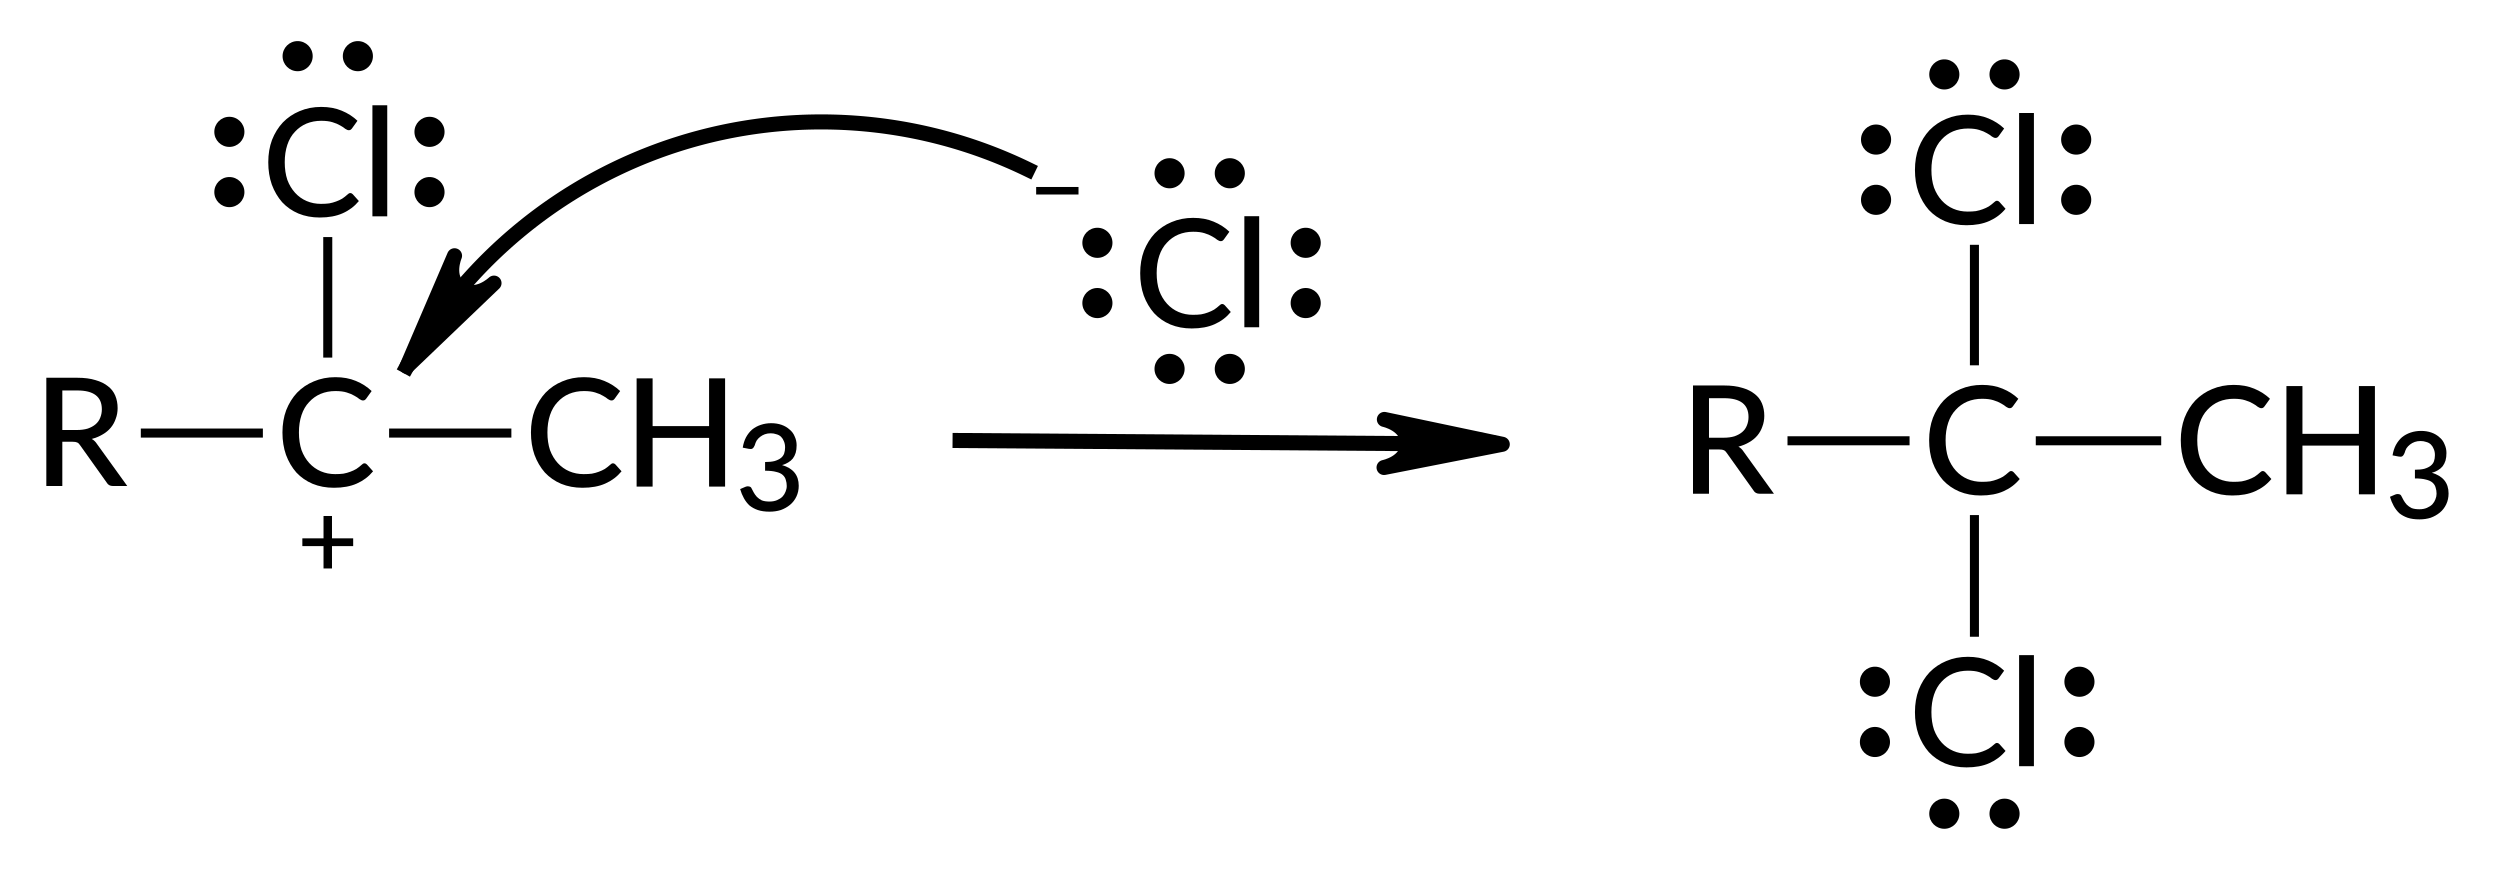 <?xml version="1.0"?>
<!DOCTYPE svg PUBLIC '-//W3C//DTD SVG 1.0//EN'
          'http://www.w3.org/TR/2001/REC-SVG-20010904/DTD/svg10.dtd'>
<svg style="fill-opacity:1; color-rendering:auto; color-interpolation:auto; text-rendering:auto; stroke:black; stroke-linecap:square; stroke-miterlimit:10; shape-rendering:auto; stroke-opacity:1; fill:black; stroke-dasharray:none; font-weight:normal; stroke-width:1; font-family:'Dialog'; font-style:normal; stroke-linejoin:miter; font-size:12px; stroke-dashoffset:0; image-rendering:auto;" xmlns="http://www.w3.org/2000/svg" width="166" viewBox="0 0 166.0 58.0" xmlns:xlink="http://www.w3.org/1999/xlink" height="58"
><!--Generated in ChemDoodle 11.3.0: PD94bWwgdmVyc2lvbj0iMS4wIiBlbmNvZGluZz0iVVRGLTgiIHN0YW5kYWxvbmU9Im5vIj8+DQo8ZCBjZHM9InM6QUNTIERvY3VtZW50IDE5OTYiIGY9InM6aWN4bWwiIGlkPSIxIiBtdj0iczozLjMuMCIgcD0iczpDaGVtRG9vZGxlIiBwYz0iaToxIiBwcj0iaToxIiB2PSJzOjExLjMuMCI+DQogICAgPHAgYjEwPSJiOnRydWUiIGIxMDU9ImI6dHJ1ZSIgYjEwNj0iYjpmYWxzZSIgYjEwNz0iYjpmYWxzZSIgYjEwOT0iYjpmYWxzZSIgYjExMD0iYjpmYWxzZSIgYjExMT0iYjp0cnVlIiBiMTEyPSJiOnRydWUiIGIxMTQ9ImI6dHJ1ZSIgYjExNT0iYjpmYWxzZSIgYjExNj0iYjp0cnVlIiBiMTE4PSJiOnRydWUiIGIxMjE9ImI6dHJ1ZSIgYjEyOT0iYjpmYWxzZSIgYjEzMT0iYjpmYWxzZSIgYjEzMj0iYjpmYWxzZSIgYjEzMz0iYjp0cnVlIiBiMTQ1PSJiOmZhbHNlIiBiMTQ2PSJiOnRydWUiIGIxNDc9ImI6ZmFsc2UiIGIxNTI9ImI6ZmFsc2UiIGIxNTU9ImI6dHJ1ZSIgYjE2Nj0iYjp0cnVlIiBiMTY3PSJiOnRydWUiIGIxNzA9ImI6ZmFsc2UiIGIxNzE9ImI6dHJ1ZSIgYjE3Mz0iYjp0cnVlIiBiMTc5PSJiOnRydWUiIGIyMDE9ImI6ZmFsc2UiIGIyMTY9ImI6dHJ1ZSIgYjIyNj0iYjp0cnVlIiBiMjI3PSJiOmZhbHNlIiBiMjM9ImI6dHJ1ZSIgYjI0PSJiOmZhbHNlIiBiMjQ1PSJiOnRydWUiIGIyNDY9ImI6dHJ1ZSIgYjI0Nz0iYjpmYWxzZSIgYjI0OD0iYjpmYWxzZSIgYjI1NT0iYjpmYWxzZSIgYjI1Nj0iYjp0cnVlIiBiMzU9ImI6ZmFsc2UiIGI0MD0iYjpmYWxzZSIgYjQxPSJiOnRydWUiIGI0Mj0iYjpmYWxzZSIgYjkwPSJiOmZhbHNlIiBiOTM9ImI6dHJ1ZSIgYzEwPSJjOjEyOCwxMjgsMTI4IiBjMTE9ImM6MTI4LDAsMCIgYzEyPSJjOjYxLDE0MSwxNDMiIGMxOT0iYzowLDAsMCIgYzI9ImM6MCwwLDAiIGMzPSJjOjAsMCwwIiBjND0iYzoxMjgsMTI4LDEyOCIgYzU9ImM6MjU1LDI1NSwyNTUiIGM2PSJjOjAsMCwwIiBjNz0iYzoyNTUsMjU1LDI1NSIgYzg9ImM6MCwwLDAiIGM5PSJjOjAsMCwwIiBmMT0iZjoxNC40IiBmMTA9ImY6OC4wIiBmMTE9ImY6MC41MjM1OTg4IiBmMTI9ImY6Mi4wIiBmMTM9ImY6Mi41IiBmMTQ9ImY6MS4wIiBmMTU9ImY6MC4wIiBmMTY9ImY6My4wIiBmMTc9ImY6Mi4wIiBmMTg9ImY6NC4wIiBmMTk9ImY6MC4xMDQ3MTk3NiIgZjI9ImY6MC42IiBmMjE9ImY6MS42IiBmMjI9ImY6My4wIiBmMjM9ImY6MC4wIiBmMjQ9ImY6MTAuMCIgZjI1PSJmOjEuMCIgZjI4PSJmOjEuMCIgZjI5PSJmOjEuMCIgZjM9ImY6MC41IiBmMzA9ImY6MC4zIiBmMzE9ImY6MC4yNyIgZjM0PSJmOjYuMCIgZjM1PSJmOjUuNDk3Nzg3IiBmMzY9ImY6MC43IiBmMzc9ImY6MS4wIiBmMzg9ImY6My4wIiBmMzk9ImY6MS4yIiBmND0iZjo1LjAiIGY0MD0iZjowLjAiIGY0MT0iZjoxLjAiIGY0Mj0iZjoxMC4wIiBmNDM9ImY6MTAuMCIgZjQ0PSJmOjAuNTIzNTk4OCIgZjQ1PSJmOjUuMCIgZjQ2PSJmOjEuMCIgZjQ3PSJmOjMuMCIgZjQ4PSJmOjEuMiIgZjQ5PSJmOjAuMCIgZjU9ImY6MC4xOCIgZjUxPSJmOjIwLjAiIGY1Mj0iZjo1LjAiIGY1Mz0iZjoxNS4wIiBmNTQ9ImY6MC4zIiBmNTU9ImY6MS4wIiBmNTY9ImY6MC41IiBmNTc9ImY6MS4wIiBmNTg9ImY6Mi4wIiBmNTk9ImY6NC4wIiBmNj0iZjoxLjA0NzE5NzYiIGY2MT0iZjoyLjAiIGY2Mj0iZjo1LjAiIGY2Mz0iZjoxLjAiIGY2NT0iZjo1LjAiIGY2Nj0iZjo0LjAiIGY2Nz0iZjoyMC4wIiBmNjg9ImY6MC40IiBmNjk9ImY6My4wIiBmNz0iZjoxLjUiIGY3MD0iZjoxMi4wIiBmNzE9ImY6MTAuMCIgZjk9ImY6MC43IiBpMTU9Imk6MiIgaTE2PSJpOjAiIGkxNz0iaTowIiBpMj0iaTo3OTIiIGkyMj0iaToyIiBpMjY9Imk6MSIgaTM9Imk6NjEyIiBpMzM9Imk6MCIgaTM3PSJpOjAiIGk0PSJpOjM2IiBpNDA9Imk6MSIgaTQzPSJpOjEiIGk1PSJpOjM2IiBpNj0iaTozNiIgaTc9Imk6MzYiIGlkPSIyIiBzMjA9InM6QmFzaWMiIHMyMj0iczpBbmdzdHJvbSIgdDE9InQ6TGF0byBNZWRpdW0sMCwxMCIgdDI9InQ6VGltZXMgTmV3IFJvbWFuLDAsMTIiLz4NCiAgICA8YW4gYT0iczpudWxsIiBjaT0iczpudWxsIiBjbj0iczpudWxsIiBjcz0iczpudWxsIiBkPSJzOm51bGwiIGlkPSIzIiBrPSJzOm51bGwiIHQ9InM6bnVsbCIvPg0KICAgIDxjdCBpZD0iNCIvPg0KICAgIDxmdCBpZD0iNSI+DQogICAgICAgIDxfZiB2YWx1ZT0iTGF0byBNZWRpdW0iLz4NCiAgICA8L2Z0Pg0KICAgIDxhIGF0Mj0iYjpmYWxzZSIgYXQzPSJkOjAuMCIgYXQ0PSJpOjIiIGNvMT0iYjp0cnVlIiBoPSJpOjAiIGlkPSI2IiBsPSJzOkMiIHA9InAzOjg0Ljc2Mjk3LDE2OS43NTU0LDAuMCI+DQogICAgICAgIDxjIGE9ImI6ZmFsc2UiIGM0PSJjOjAsMCwwIiBjbzE9ImI6ZmFsc2UiIGlkPSI3IiBtPSJmOjEuMCIgcD0icDM6ODQuNzYyOTcsMTc3LjAwMzg4LDAuMCIvPg0KICAgIDwvYT4NCiAgICA8YSBhdDI9ImI6ZmFsc2UiIGF0Mz0iZDowLjAiIGF0ND0iaTowIiBjbzE9ImI6dHJ1ZSIgaWQ9IjgiIGw9InM6UiIgcD0icDM6NjguNzYyOTcsMTY5Ljc1NTQsMC4wIi8+DQogICAgPGEgYXQyPSJiOmZhbHNlIiBhdDM9ImQ6MC4wIiBhdDQ9Imk6MiIgY28xPSJiOnRydWUiIGg9Imk6MyIgaWQ9IjkiIGw9InM6QyIgcD0icDM6MTAxLjI2Mjk3LDE2OS43NTU0LDAuMCIvPg0KICAgIDxhIGF0Mj0iYjpmYWxzZSIgYXQzPSJkOjAuMCIgYXQ0PSJpOjAiIGNvMT0iYjp0cnVlIiBpZD0iMTAiIGw9InM6Q2wiIHA9InAzOjg0Ljc2Mjk3LDE1MS43NTU0LDAuMCI+DQogICAgICAgIDxzeSBhPSJiOmZhbHNlIiBjND0iYzowLDAsMCIgY28xPSJiOmZhbHNlIiBpZD0iMTEiIHA9InAzOjkxLjUxOTEwNCwxNTEuNzU1NCwwLjAiIHQ9Imk6MSIvPg0KICAgICAgICA8c3kgYT0iYjpmYWxzZSIgYzQ9ImM6MCwwLDAiIGNvMT0iYjpmYWxzZSIgaWQ9IjEyIiBwPSJwMzo3OC4yMzAyNTUsMTUxLjc1NTQsMC4wIiB0PSJpOjEiLz4NCiAgICAgICAgPHN5IGE9ImI6ZmFsc2UiIGM0PSJjOjAsMCwwIiBjbzE9ImI6ZmFsc2UiIGlkPSIxMyIgcD0icDM6ODQuNzYyOTcsMTQ0LjcyODk5LDAuMCIgdD0iaToxIi8+DQogICAgPC9hPg0KICAgIDxiIGExPSJpOjYiIGEyPSJpOjgiIGJvMj0iYjpmYWxzZSIgYm8zPSJpOjIiIGNvMT0iYjpmYWxzZSIgaWQ9IjE0IiB0PSJzOlNpbmdsZSIgem89InM6MiIvPg0KICAgIDxiIGExPSJpOjYiIGEyPSJpOjkiIGJvMj0iYjpmYWxzZSIgYm8zPSJpOjIiIGNvMT0iYjpmYWxzZSIgaWQ9IjE1IiB0PSJzOlNpbmdsZSIgdDE9InQ6TGF0bywwLDEwIiB6bz0iczowIi8+DQogICAgPGIgYTE9Imk6NiIgYTI9Imk6MTAiIGJvMj0iYjpmYWxzZSIgYm8zPSJpOjIiIGNvMT0iYjpmYWxzZSIgaWQ9IjE2IiB0PSJzOlNpbmdsZSIgem89InM6MSIvPg0KICAgIDxhIGF0Mj0iYjpmYWxzZSIgYXQzPSJkOjAuMCIgYXQ0PSJpOjIiIGNvMT0iYjp0cnVlIiBoPSJpOjAiIGlkPSIxNyIgbD0iczpDIiBwPSJwMzoxOTQuMTAyNDgsMTcwLjI2Nzg4LDAuMCIvPg0KICAgIDxhIGF0Mj0iYjpmYWxzZSIgYXQzPSJkOjAuMCIgYXQ0PSJpOjAiIGIxNDY9ImI6ZmFsc2UiIGNvMT0iYjp0cnVlIiBpZD0iMTgiIGw9InM6Q2wiIHA9InAzOjE5NC4xMDI0OCwxNTIuMjY3ODgsMC4wIj4NCiAgICAgICAgPHN5IGE9ImI6ZmFsc2UiIGM0PSJjOjAsMCwwIiBjbzE9ImI6ZmFsc2UiIGlkPSIxOSIgcD0icDM6MjAwLjg1ODYxLDE1Mi4yNjc4OCwwLjAiIHQ9Imk6MSIvPg0KICAgICAgICA8c3kgYT0iYjpmYWxzZSIgYzQ9ImM6MCwwLDAiIGNvMT0iYjpmYWxzZSIgaWQ9IjIwIiBwPSJwMzoxODcuNTY5NzYsMTUyLjI2Nzg4LDAuMCIgdD0iaToxIi8+DQogICAgICAgIDxzeSBhPSJiOmZhbHNlIiBjND0iYzowLDAsMCIgY28xPSJiOmZhbHNlIiBpZD0iMjEiIHA9InAzOjE5NC4xMDI0OCwxNDUuOTQyMjksMC4wIiB0PSJpOjEiLz4NCiAgICA8L2E+DQogICAgPGEgYXQyPSJiOmZhbHNlIiBhdDM9ImQ6MC4wIiBhdDQ9Imk6MCIgY28xPSJiOnRydWUiIGlkPSIyMiIgbD0iczpSIiBwPSJwMzoxNzguMTAyNDgsMTcwLjI2Nzg4LDAuMCIvPg0KICAgIDxhIGF0Mj0iYjpmYWxzZSIgYXQzPSJkOjAuMCIgYXQ0PSJpOjIiIGNvMT0iYjp0cnVlIiBoPSJpOjMiIGlkPSIyMyIgbD0iczpDIiBwPSJwMzoyMTAuODExNTgsMTcwLjI2Nzg4LDAuMCIvPg0KICAgIDxhIGF0Mj0iYjpmYWxzZSIgYXQzPSJkOjAuMCIgYXQ0PSJpOjAiIGNvMT0iYjpmYWxzZSIgaWQ9IjI0IiBsPSJzOkNsIiBwPSJwMzoxOTQuMTAyNDgsMTg4LjI2Nzg4LDAuMCI+DQogICAgICAgIDxzeSBhPSJiOmZhbHNlIiBjND0iYzowLDAsMCIgY28xPSJiOmZhbHNlIiBpZD0iMjUiIHA9InAzOjE4Ny40OTU5MywxODguMjY3ODgsMC4wIiB0PSJpOjEiLz4NCiAgICAgICAgPHN5IGE9ImI6ZmFsc2UiIGM0PSJjOjAsMCwwIiBjbzE9ImI6ZmFsc2UiIGlkPSIyNiIgcD0icDM6MTk0LjEwMjQ4LDE5NS4wMzEwNywwLjAiIHQ9Imk6MSIvPg0KICAgICAgICA8c3kgYT0iYjpmYWxzZSIgYzQ9ImM6MCwwLDAiIGNvMT0iYjpmYWxzZSIgaWQ9IjI3IiBwPSJwMzoyMDEuMDc0NywxODguMjY3ODgsMC4wIiB0PSJpOjEiLz4NCiAgICA8L2E+DQogICAgPGIgYTE9Imk6MTciIGEyPSJpOjE4IiBibzI9ImI6ZmFsc2UiIGJvMz0iaToyIiBjbzE9ImI6ZmFsc2UiIGlkPSIyOCIgdD0iczpTaW5nbGUiIHpvPSJzOjQiLz4NCiAgICA8YiBhMT0iaToxNyIgYTI9Imk6MjIiIGJvMj0iYjpmYWxzZSIgYm8zPSJpOjIiIGNvMT0iYjpmYWxzZSIgaWQ9IjI5IiB0PSJzOlNpbmdsZSIgem89InM6NSIvPg0KICAgIDxiIGExPSJpOjE3IiBhMj0iaToyMyIgYm8yPSJiOmZhbHNlIiBibzM9Imk6MiIgY28xPSJiOmZhbHNlIiBpZD0iMzAiIHQ9InM6U2luZ2xlIiB0MT0idDpMYXRvLDAsMTAiIHpvPSJzOjMiLz4NCiAgICA8YiBhMT0iaToxNyIgYTI9Imk6MjQiIGJvMj0iYjpmYWxzZSIgYm8zPSJpOjIiIGNvMT0iYjpmYWxzZSIgaWQ9IjMxIiB0PSJzOlNpbmdsZSIgem89InM6NiIvPg0KICAgIDxhIGF0Mj0iYjpmYWxzZSIgYXQzPSJkOjAuMCIgYXQ0PSJpOjAiIGIxNDY9ImI6ZmFsc2UiIGNvMT0iYjpmYWxzZSIgaWQ9IjMyIiBsPSJzOkNsIiBwPSJwMzoxNDIuNjU5MTgsMTU5LjEyMjY3LDAuMCI+DQogICAgICAgIDxjIGE9ImI6ZmFsc2UiIGM0PSJjOjAsMCwwIiBjbzE9ImI6ZmFsc2UiIGlkPSIzMyIgbT0iZjotMS4wIiBwPSJwMzoxMzMuMjA3LDE1My42NjU0NCwwLjAiLz4NCiAgICAgICAgPHN5IGE9ImI6ZmFsc2UiIGM0PSJjOjAsMCwwIiBjbzE9ImI6ZmFsc2UiIGlkPSIzNCIgcD0icDM6MTQyLjY1OTE4LDE1Mi41MDM1NywwLjAiIHQ9Imk6MSIvPg0KICAgICAgICA8c3kgYT0iYjpmYWxzZSIgYzQ9ImM6MCwwLDAiIGNvMT0iYjpmYWxzZSIgaWQ9IjM1IiBwPSJwMzoxNDkuNjk5MjUsMTU5LjEyMjY3LDAuMCIgdD0iaToxIi8+DQogICAgICAgIDxzeSBhPSJiOmZhbHNlIiBjND0iYzowLDAsMCIgY28xPSJiOmZhbHNlIiBpZD0iMzYiIHA9InAzOjEzNS44Njc2NSwxNTkuMTIyNjcsMC4wIiB0PSJpOjEiLz4NCiAgICAgICAgPHN5IGE9ImI6ZmFsc2UiIGM0PSJjOjAsMCwwIiBjbzE9ImI6ZmFsc2UiIGlkPSIzNyIgcD0icDM6MTQyLjY1OTE4LDE2NS40OTY0MywwLjAiIHQ9Imk6MSIvPg0KICAgIDwvYT4NCiAgICA8bCBjbzE9ImI6ZmFsc2UiIGlkPSIzOCIgbDE9ImY6MC4wIiBsMTA9ImI6ZmFsc2UiIGwxMT0iYjpmYWxzZSIgbDEyPSJmOjUuMCIgbDEzPSJmOjUuMCIgbDI9ImI6ZmFsc2UiIGwzPSJiOmZhbHNlIiBsND0iYjpmYWxzZSIgbDg9ImI6ZmFsc2UiIGw5PSJiOmZhbHNlIiBwMT0icDI6MTI2Ljc1LDE3MC4yNSIgcDI9InAyOjE2Mi43NTEyMiwxNzAuNSIgc2gyMj0iZjowLjAiIHNoMz0iYjpmYWxzZSIgc2g0PSJiOmZhbHNlIiBzaDU9ImI6ZmFsc2UiPg0KICAgICAgICA8YXcgYXIzPSJiOnRydWUiIGFyND0iYjp0cnVlIiBhcjU9ImI6ZmFsc2UiIGYxMT0iZjowLjQwMTQyNTcyIiBpZD0iMzkiIHA9ImI6ZmFsc2UiIHQ9InM6RnVsbCIvPg0KICAgIDwvbD4NCiAgICA8bCBjbzE9ImI6ZmFsc2UiIGlkPSI0MCIgbDE9ImY6MS41MTg0MzY0IiBsMTA9ImI6ZmFsc2UiIGwxMT0iYjpmYWxzZSIgbDEyPSJmOjUuMCIgbDEzPSJmOjUuMCIgbDI9ImI6ZmFsc2UiIGwzPSJiOmZhbHNlIiBsND0iYjpmYWxzZSIgbDg9ImI6ZmFsc2UiIGw5PSJiOmZhbHNlIiBwMT0icDI6MTMxLjI1LDE1Mi4yNSIgcDI9InAyOjkwLjAyNDE1LDE2NS4zMzIzNCIgc2gyMj0iZjowLjAiIHNoMz0iYjpmYWxzZSIgc2g0PSJiOmZhbHNlIiBzaDU9ImI6ZmFsc2UiPg0KICAgICAgICA8YXcgYXIzPSJiOnRydWUiIGFyND0iYjp0cnVlIiBhcjU9ImI6ZmFsc2UiIGYxMT0iZjowLjQwMTQyNTcyIiBpZD0iNDEiIHA9ImI6ZmFsc2UiIHQ9InM6RnVsbCIvPg0KICAgIDwvbD4NCjwvZD4NCg==--><defs id="genericDefs"
  /><g
  ><g transform="translate(-63,-141)" style="text-rendering:geometricPrecision; color-rendering:optimizeQuality; color-interpolation:linearRGB; stroke-linecap:butt; image-rendering:optimizeQuality;"
    ><line y2="170.456" style="fill:none;" x1="126.75" x2="156.351" y1="170.25"
      /><path d="M162.751 170.5 L154.901 172.041 C154.901 172.041 156.471 171.732 156.48 170.457 C156.489 169.18 154.923 168.851 154.923 168.851 Z" style="stroke-linecap:square; stroke-linejoin:round; stroke:none;"
      /><path d="M162.751 170.5 L154.901 172.041 C154.901 172.041 156.471 171.732 156.48 170.457 C156.489 169.18 154.923 168.851 154.923 168.851 Z" style="fill:none; stroke-linecap:square; stroke-linejoin:round;"
      /><path style="fill:none;" d="M131.25 152.25 A31.417 31.417 0 0 0 90.024 165.332"
    /></g
    ><g transform="translate(-63,-141)" style="font-size:10px; text-rendering:geometricPrecision; image-rendering:optimizeQuality; color-rendering:optimizeQuality; font-family:'Lato Medium'; stroke-linejoin:round; color-interpolation:linearRGB;"
    ><path style="stroke:none;" d="M90.024 165.332 L93.181 157.982 C93.181 157.982 92.549 159.452 93.598 160.179 C94.647 160.906 95.802 159.799 95.802 159.799 Z"
      /><path style="fill:none;" d="M90.024 165.332 L93.181 157.982 C93.181 157.982 92.549 159.452 93.598 160.179 C94.647 160.906 95.802 159.799 95.802 159.799 Z"
      /><line x1="89.136" x2="96.655" y1="169.755" style="stroke-linecap:butt; fill:none; stroke-linejoin:miter; stroke-width:0.6;" y2="169.755"
      /><line x1="84.763" x2="84.763" y1="164.445" style="stroke-linecap:butt; fill:none; stroke-linejoin:miter; stroke-width:0.6;" y2="157.043"
      /><line x1="80.155" x2="72.65" y1="169.755" style="stroke-linecap:butt; fill:none; stroke-linejoin:miter; stroke-width:0.6;" y2="169.755"
      /><path style="stroke:none;" d="M87.208 171.763 Q87.286 171.763 87.365 171.841 L87.771 172.294 Q87.333 172.826 86.693 173.107 Q86.068 173.388 85.177 173.388 Q84.396 173.388 83.755 173.123 Q83.13 172.857 82.677 172.373 Q82.24 171.873 81.99 171.201 Q81.755 170.529 81.755 169.716 Q81.755 168.904 82.005 168.232 Q82.271 167.56 82.724 167.076 Q83.193 166.591 83.833 166.326 Q84.49 166.044 85.271 166.044 Q86.036 166.044 86.63 166.294 Q87.24 166.544 87.677 166.966 L87.318 167.466 Q87.286 167.513 87.224 167.56 Q87.177 167.591 87.099 167.591 Q87.005 167.591 86.865 167.498 Q86.74 167.388 86.536 167.279 Q86.333 167.154 86.021 167.06 Q85.724 166.966 85.271 166.966 Q84.74 166.966 84.286 167.154 Q83.849 167.341 83.521 167.701 Q83.193 168.044 83.021 168.56 Q82.849 169.076 82.849 169.716 Q82.849 170.373 83.021 170.888 Q83.208 171.388 83.536 171.748 Q83.865 172.107 84.302 172.294 Q84.74 172.482 85.255 172.482 Q85.568 172.482 85.802 172.451 Q86.052 172.404 86.255 172.326 Q86.474 172.248 86.661 172.138 Q86.849 172.013 87.021 171.857 Q87.068 171.81 87.099 171.794 Q87.146 171.763 87.208 171.763 Z"
      /><path style="stroke:none;" d="M86.451 177.262 L85.044 177.262 L85.044 178.746 L84.482 178.746 L84.482 177.262 L83.076 177.262 L83.076 176.746 L84.482 176.746 L84.482 175.262 L85.044 175.262 L85.044 176.746 L86.451 176.746 L86.451 177.262 Z"
      /><path style="stroke:none;" d="M68.107 169.552 Q68.513 169.552 68.826 169.458 Q69.138 169.349 69.341 169.177 Q69.56 168.99 69.654 168.74 Q69.763 168.474 69.763 168.177 Q69.763 167.552 69.357 167.24 Q68.951 166.927 68.138 166.927 L67.138 166.927 L67.138 169.552 L68.107 169.552 ZM71.451 173.271 L70.497 173.271 Q70.216 173.271 70.091 173.052 L68.31 170.552 Q68.232 170.427 68.122 170.38 Q68.029 170.333 67.826 170.333 L67.138 170.333 L67.138 173.271 L66.076 173.271 L66.076 166.083 L68.138 166.083 Q68.841 166.083 69.341 166.24 Q69.841 166.38 70.169 166.646 Q70.497 166.896 70.654 167.271 Q70.81 167.646 70.81 168.099 Q70.81 168.474 70.685 168.802 Q70.576 169.13 70.357 169.396 Q70.138 169.662 69.81 169.849 Q69.497 170.037 69.091 170.146 Q69.294 170.255 69.435 170.474 L71.451 173.271 Z"
      /><path style="stroke:none;" d="M86.266 153.818 Q86.344 153.818 86.423 153.896 L86.829 154.349 Q86.391 154.88 85.751 155.162 Q85.126 155.443 84.235 155.443 Q83.454 155.443 82.813 155.177 Q82.188 154.912 81.735 154.427 Q81.298 153.927 81.048 153.255 Q80.813 152.583 80.813 151.771 Q80.813 150.958 81.063 150.287 Q81.329 149.615 81.782 149.13 Q82.251 148.646 82.891 148.38 Q83.548 148.099 84.329 148.099 Q85.094 148.099 85.688 148.349 Q86.298 148.599 86.735 149.021 L86.376 149.521 Q86.344 149.568 86.282 149.615 Q86.235 149.646 86.157 149.646 Q86.063 149.646 85.923 149.552 Q85.798 149.443 85.594 149.333 Q85.391 149.208 85.079 149.115 Q84.782 149.021 84.329 149.021 Q83.798 149.021 83.344 149.208 Q82.907 149.396 82.579 149.755 Q82.251 150.099 82.079 150.615 Q81.907 151.13 81.907 151.771 Q81.907 152.427 82.079 152.943 Q82.266 153.443 82.594 153.802 Q82.923 154.162 83.36 154.349 Q83.798 154.537 84.313 154.537 Q84.626 154.537 84.86 154.505 Q85.11 154.458 85.313 154.38 Q85.532 154.302 85.719 154.193 Q85.907 154.068 86.079 153.912 Q86.126 153.865 86.157 153.849 Q86.204 153.818 86.266 153.818 ZM88.713 147.99 L88.713 155.365 L87.728 155.365 L87.728 147.99 L88.713 147.99 Z"
      /><circle r="1" style="stroke:none;" cx="91.519" cy="153.755"
      /><circle r="1" style="stroke:none;" cx="91.519" cy="149.755"
      /><circle r="1" style="stroke:none;" cx="78.23" cy="149.755"
      /><circle r="1" style="stroke:none;" cx="78.23" cy="153.755"
      /><circle r="1" style="stroke:none;" cx="86.763" cy="144.729"
      /><circle r="1" style="stroke:none;" cx="82.763" cy="144.729"
      /><path style="stroke:none;" d="M103.708 171.763 Q103.786 171.763 103.865 171.841 L104.271 172.294 Q103.833 172.826 103.193 173.107 Q102.568 173.388 101.677 173.388 Q100.896 173.388 100.255 173.123 Q99.63 172.857 99.177 172.373 Q98.74 171.873 98.49 171.201 Q98.255 170.529 98.255 169.716 Q98.255 168.904 98.505 168.232 Q98.771 167.56 99.224 167.076 Q99.693 166.591 100.333 166.326 Q100.99 166.044 101.771 166.044 Q102.536 166.044 103.13 166.294 Q103.74 166.544 104.177 166.966 L103.818 167.466 Q103.786 167.513 103.724 167.56 Q103.677 167.591 103.599 167.591 Q103.505 167.591 103.365 167.498 Q103.24 167.388 103.036 167.279 Q102.833 167.154 102.521 167.06 Q102.224 166.966 101.771 166.966 Q101.24 166.966 100.786 167.154 Q100.349 167.341 100.021 167.701 Q99.693 168.044 99.521 168.56 Q99.349 169.076 99.349 169.716 Q99.349 170.373 99.521 170.888 Q99.708 171.388 100.036 171.748 Q100.365 172.107 100.802 172.294 Q101.24 172.482 101.755 172.482 Q102.068 172.482 102.302 172.451 Q102.552 172.404 102.755 172.326 Q102.974 172.248 103.161 172.138 Q103.349 172.013 103.521 171.857 Q103.568 171.81 103.599 171.794 Q103.646 171.763 103.708 171.763 Z"
      /><path style="stroke:none;" d="M111.146 166.123 L111.146 173.31 L110.083 173.31 L110.083 170.076 L106.333 170.076 L106.333 173.31 L105.271 173.31 L105.271 166.123 L106.333 166.123 L106.333 169.294 L110.083 169.294 L110.083 166.123 L111.146 166.123 Z"
      /><path style="stroke:none;" d="M112.318 170.725 Q112.38 170.334 112.536 170.037 Q112.708 169.725 112.943 169.521 Q113.193 169.318 113.521 169.209 Q113.849 169.1 114.208 169.1 Q114.583 169.1 114.896 169.209 Q115.208 169.318 115.427 169.521 Q115.661 169.709 115.771 169.99 Q115.896 170.256 115.896 170.568 Q115.896 170.85 115.833 171.068 Q115.771 171.271 115.646 171.443 Q115.521 171.6 115.333 171.709 Q115.161 171.818 114.927 171.881 Q115.474 172.037 115.755 172.381 Q116.036 172.725 116.036 173.256 Q116.036 173.646 115.88 173.975 Q115.724 174.303 115.458 174.521 Q115.193 174.74 114.849 174.865 Q114.505 174.975 114.099 174.975 Q113.646 174.975 113.318 174.865 Q113.005 174.756 112.771 174.568 Q112.552 174.365 112.396 174.084 Q112.24 173.803 112.146 173.475 L112.474 173.334 Q112.615 173.271 112.74 173.303 Q112.865 173.318 112.911 173.443 Q112.974 173.553 113.052 173.709 Q113.13 173.85 113.255 173.99 Q113.396 174.131 113.583 174.225 Q113.786 174.303 114.099 174.303 Q114.38 174.303 114.599 174.209 Q114.818 174.115 114.958 173.975 Q115.099 173.818 115.161 173.646 Q115.24 173.459 115.24 173.271 Q115.24 173.053 115.177 172.865 Q115.13 172.678 114.974 172.537 Q114.818 172.396 114.536 172.334 Q114.255 172.256 113.802 172.256 L113.802 171.678 Q114.177 171.678 114.427 171.615 Q114.693 171.537 114.849 171.412 Q115.005 171.287 115.068 171.115 Q115.13 170.928 115.13 170.709 Q115.13 170.475 115.052 170.303 Q114.99 170.131 114.865 170.006 Q114.74 169.881 114.552 169.834 Q114.38 169.771 114.177 169.771 Q113.958 169.771 113.786 169.834 Q113.615 169.896 113.474 170.006 Q113.333 170.115 113.24 170.256 Q113.161 170.396 113.115 170.568 Q113.052 170.725 112.958 170.787 Q112.88 170.834 112.724 170.803 L112.318 170.725 Z"
    /></g
    ><g transform="translate(-63,-141)" style="stroke-linecap:butt; font-size:8px; text-rendering:geometricPrecision; image-rendering:optimizeQuality; color-rendering:optimizeQuality; font-family:'Lato Medium'; color-interpolation:linearRGB; stroke-width:0.6;"
    ><line y2="170.268" style="fill:none;" x1="198.476" x2="206.204" y1="170.268"
      /><line y2="157.555" style="fill:none;" x1="194.102" x2="194.102" y1="164.957"
      /><line y2="170.268" style="fill:none;" x1="189.495" x2="181.99" y1="170.268"
      /><line y2="182.98" style="fill:none;" x1="194.102" x2="194.102" y1="175.501"
    /></g
    ><g transform="translate(-63,-141)" style="font-size:10px; text-rendering:geometricPrecision; image-rendering:optimizeQuality; color-rendering:optimizeQuality; font-family:'Lato Medium'; stroke-linejoin:round; color-interpolation:linearRGB;"
    ><path style="stroke:none;" d="M196.548 172.276 Q196.626 172.276 196.704 172.354 L197.11 172.807 Q196.673 173.338 196.032 173.619 Q195.407 173.901 194.517 173.901 Q193.735 173.901 193.095 173.635 Q192.47 173.369 192.017 172.885 Q191.579 172.385 191.329 171.713 Q191.095 171.041 191.095 170.229 Q191.095 169.416 191.345 168.744 Q191.61 168.073 192.063 167.588 Q192.532 167.104 193.173 166.838 Q193.829 166.557 194.61 166.557 Q195.376 166.557 195.97 166.807 Q196.579 167.057 197.017 167.479 L196.657 167.979 Q196.626 168.026 196.563 168.073 Q196.517 168.104 196.438 168.104 Q196.345 168.104 196.204 168.01 Q196.079 167.901 195.876 167.791 Q195.673 167.666 195.36 167.573 Q195.063 167.479 194.61 167.479 Q194.079 167.479 193.626 167.666 Q193.188 167.854 192.86 168.213 Q192.532 168.557 192.36 169.073 Q192.188 169.588 192.188 170.229 Q192.188 170.885 192.36 171.401 Q192.548 171.901 192.876 172.26 Q193.204 172.619 193.642 172.807 Q194.079 172.994 194.595 172.994 Q194.907 172.994 195.142 172.963 Q195.392 172.916 195.595 172.838 Q195.813 172.76 196.001 172.651 Q196.188 172.526 196.36 172.369 Q196.407 172.323 196.438 172.307 Q196.485 172.276 196.548 172.276 Z"
      /><path style="stroke:none;" d="M195.606 154.33 Q195.684 154.33 195.762 154.409 L196.168 154.862 Q195.731 155.393 195.09 155.674 Q194.465 155.955 193.575 155.955 Q192.793 155.955 192.153 155.69 Q191.528 155.424 191.075 154.94 Q190.637 154.44 190.387 153.768 Q190.153 153.096 190.153 152.284 Q190.153 151.471 190.403 150.799 Q190.668 150.127 191.121 149.643 Q191.59 149.159 192.231 148.893 Q192.887 148.612 193.668 148.612 Q194.434 148.612 195.028 148.862 Q195.637 149.112 196.075 149.534 L195.715 150.034 Q195.684 150.08 195.621 150.127 Q195.575 150.159 195.496 150.159 Q195.403 150.159 195.262 150.065 Q195.137 149.955 194.934 149.846 Q194.731 149.721 194.418 149.627 Q194.121 149.534 193.668 149.534 Q193.137 149.534 192.684 149.721 Q192.246 149.909 191.918 150.268 Q191.59 150.612 191.418 151.127 Q191.246 151.643 191.246 152.284 Q191.246 152.94 191.418 153.455 Q191.606 153.955 191.934 154.315 Q192.262 154.674 192.7 154.862 Q193.137 155.049 193.653 155.049 Q193.965 155.049 194.2 155.018 Q194.45 154.971 194.653 154.893 Q194.871 154.815 195.059 154.705 Q195.246 154.58 195.418 154.424 Q195.465 154.377 195.496 154.362 Q195.543 154.33 195.606 154.33 ZM198.052 148.502 L198.052 155.877 L197.068 155.877 L197.068 148.502 L198.052 148.502 Z"
      /><circle r="1" style="stroke:none;" cx="200.859" cy="154.268"
      /><circle r="1" style="stroke:none;" cx="200.859" cy="150.268"
      /><circle r="1" style="stroke:none;" cx="187.57" cy="150.268"
      /><circle r="1" style="stroke:none;" cx="187.57" cy="154.268"
      /><circle r="1" style="stroke:none;" cx="196.102" cy="145.942"
      /><circle r="1" style="stroke:none;" cx="192.102" cy="145.942"
      /><path style="stroke:none;" d="M213.257 172.276 Q213.335 172.276 213.413 172.354 L213.819 172.807 Q213.382 173.338 212.741 173.619 Q212.116 173.901 211.226 173.901 Q210.444 173.901 209.804 173.635 Q209.179 173.369 208.726 172.885 Q208.288 172.385 208.038 171.713 Q207.804 171.041 207.804 170.229 Q207.804 169.416 208.054 168.744 Q208.319 168.073 208.773 167.588 Q209.241 167.104 209.882 166.838 Q210.538 166.557 211.319 166.557 Q212.085 166.557 212.679 166.807 Q213.288 167.057 213.726 167.479 L213.366 167.979 Q213.335 168.026 213.273 168.073 Q213.226 168.104 213.148 168.104 Q213.054 168.104 212.913 168.01 Q212.788 167.901 212.585 167.791 Q212.382 167.666 212.069 167.573 Q211.773 167.479 211.319 167.479 Q210.788 167.479 210.335 167.666 Q209.898 167.854 209.569 168.213 Q209.241 168.557 209.069 169.073 Q208.898 169.588 208.898 170.229 Q208.898 170.885 209.069 171.401 Q209.257 171.901 209.585 172.26 Q209.913 172.619 210.351 172.807 Q210.788 172.994 211.304 172.994 Q211.616 172.994 211.851 172.963 Q212.101 172.916 212.304 172.838 Q212.523 172.76 212.71 172.651 Q212.898 172.526 213.069 172.369 Q213.116 172.323 213.148 172.307 Q213.194 172.276 213.257 172.276 Z"
      /><path style="stroke:none;" d="M220.694 166.635 L220.694 173.823 L219.632 173.823 L219.632 170.588 L215.882 170.588 L215.882 173.823 L214.819 173.823 L214.819 166.635 L215.882 166.635 L215.882 169.807 L219.632 169.807 L219.632 166.635 L220.694 166.635 Z"
      /><path style="stroke:none;" d="M221.866 171.237 Q221.929 170.846 222.085 170.549 Q222.257 170.237 222.491 170.034 Q222.741 169.831 223.069 169.721 Q223.398 169.612 223.757 169.612 Q224.132 169.612 224.444 169.721 Q224.757 169.831 224.976 170.034 Q225.21 170.221 225.319 170.503 Q225.444 170.768 225.444 171.081 Q225.444 171.362 225.382 171.581 Q225.319 171.784 225.194 171.956 Q225.069 172.112 224.882 172.221 Q224.71 172.331 224.476 172.393 Q225.023 172.549 225.304 172.893 Q225.585 173.237 225.585 173.768 Q225.585 174.159 225.429 174.487 Q225.273 174.815 225.007 175.034 Q224.741 175.253 224.398 175.378 Q224.054 175.487 223.648 175.487 Q223.194 175.487 222.866 175.378 Q222.554 175.268 222.319 175.081 Q222.101 174.878 221.944 174.596 Q221.788 174.315 221.694 173.987 L222.023 173.846 Q222.163 173.784 222.288 173.815 Q222.413 173.831 222.46 173.956 Q222.523 174.065 222.601 174.221 Q222.679 174.362 222.804 174.503 Q222.944 174.643 223.132 174.737 Q223.335 174.815 223.648 174.815 Q223.929 174.815 224.148 174.721 Q224.366 174.628 224.507 174.487 Q224.648 174.331 224.71 174.159 Q224.788 173.971 224.788 173.784 Q224.788 173.565 224.726 173.378 Q224.679 173.19 224.523 173.049 Q224.366 172.909 224.085 172.846 Q223.804 172.768 223.351 172.768 L223.351 172.19 Q223.726 172.19 223.976 172.128 Q224.241 172.049 224.398 171.924 Q224.554 171.799 224.616 171.628 Q224.679 171.44 224.679 171.221 Q224.679 170.987 224.601 170.815 Q224.538 170.643 224.413 170.518 Q224.288 170.393 224.101 170.346 Q223.929 170.284 223.726 170.284 Q223.507 170.284 223.335 170.346 Q223.163 170.409 223.023 170.518 Q222.882 170.628 222.788 170.768 Q222.71 170.909 222.663 171.081 Q222.601 171.237 222.507 171.299 Q222.429 171.346 222.273 171.315 L221.866 171.237 Z"
      /><path style="stroke:none;" d="M177.446 170.065 Q177.852 170.065 178.165 169.971 Q178.477 169.862 178.681 169.69 Q178.899 169.502 178.993 169.252 Q179.102 168.987 179.102 168.69 Q179.102 168.065 178.696 167.752 Q178.29 167.44 177.477 167.44 L176.477 167.44 L176.477 170.065 L177.446 170.065 ZM180.79 173.784 L179.837 173.784 Q179.556 173.784 179.431 173.565 L177.649 171.065 Q177.571 170.94 177.462 170.893 Q177.368 170.846 177.165 170.846 L176.477 170.846 L176.477 173.784 L175.415 173.784 L175.415 166.596 L177.477 166.596 Q178.181 166.596 178.681 166.752 Q179.181 166.893 179.509 167.159 Q179.837 167.409 179.993 167.784 Q180.149 168.159 180.149 168.612 Q180.149 168.987 180.024 169.315 Q179.915 169.643 179.696 169.909 Q179.477 170.174 179.149 170.362 Q178.837 170.549 178.431 170.659 Q178.634 170.768 178.774 170.987 L180.79 173.784 Z"
      /><path style="stroke:none;" d="M195.606 190.33 Q195.684 190.33 195.762 190.409 L196.168 190.862 Q195.731 191.393 195.09 191.674 Q194.465 191.955 193.575 191.955 Q192.793 191.955 192.153 191.69 Q191.528 191.424 191.075 190.94 Q190.637 190.44 190.387 189.768 Q190.153 189.096 190.153 188.284 Q190.153 187.471 190.403 186.799 Q190.668 186.127 191.121 185.643 Q191.59 185.159 192.231 184.893 Q192.887 184.612 193.668 184.612 Q194.434 184.612 195.028 184.862 Q195.637 185.112 196.075 185.534 L195.715 186.034 Q195.684 186.08 195.621 186.127 Q195.575 186.159 195.496 186.159 Q195.403 186.159 195.262 186.065 Q195.137 185.955 194.934 185.846 Q194.731 185.721 194.418 185.627 Q194.121 185.534 193.668 185.534 Q193.137 185.534 192.684 185.721 Q192.246 185.909 191.918 186.268 Q191.59 186.612 191.418 187.127 Q191.246 187.643 191.246 188.284 Q191.246 188.94 191.418 189.455 Q191.606 189.955 191.934 190.315 Q192.262 190.674 192.7 190.862 Q193.137 191.049 193.653 191.049 Q193.965 191.049 194.2 191.018 Q194.45 190.971 194.653 190.893 Q194.871 190.815 195.059 190.705 Q195.246 190.58 195.418 190.424 Q195.465 190.377 195.496 190.362 Q195.543 190.33 195.606 190.33 ZM198.052 184.502 L198.052 191.877 L197.068 191.877 L197.068 184.502 L198.052 184.502 Z"
      /><circle r="1" style="stroke:none;" cx="187.496" cy="186.268"
      /><circle r="1" style="stroke:none;" cx="187.496" cy="190.268"
      /><circle r="1" style="stroke:none;" cx="192.102" cy="195.031"
      /><circle r="1" style="stroke:none;" cx="196.102" cy="195.031"
      /><circle r="1" style="stroke:none;" cx="201.075" cy="190.268"
      /><circle r="1" style="stroke:none;" cx="201.075" cy="186.268"
      /><path style="stroke:none;" d="M144.162 161.185 Q144.241 161.185 144.319 161.263 L144.725 161.716 Q144.287 162.248 143.647 162.529 Q143.022 162.81 142.131 162.81 Q141.35 162.81 140.709 162.544 Q140.084 162.279 139.631 161.794 Q139.194 161.294 138.944 160.623 Q138.709 159.951 138.709 159.138 Q138.709 158.326 138.959 157.654 Q139.225 156.982 139.678 156.498 Q140.147 156.013 140.787 155.748 Q141.444 155.466 142.225 155.466 Q142.991 155.466 143.584 155.716 Q144.194 155.966 144.631 156.388 L144.272 156.888 Q144.241 156.935 144.178 156.982 Q144.131 157.013 144.053 157.013 Q143.959 157.013 143.819 156.919 Q143.694 156.81 143.491 156.701 Q143.287 156.576 142.975 156.482 Q142.678 156.388 142.225 156.388 Q141.694 156.388 141.241 156.576 Q140.803 156.763 140.475 157.123 Q140.147 157.466 139.975 157.982 Q139.803 158.498 139.803 159.138 Q139.803 159.794 139.975 160.31 Q140.162 160.81 140.491 161.169 Q140.819 161.529 141.256 161.716 Q141.694 161.904 142.209 161.904 Q142.522 161.904 142.756 161.873 Q143.006 161.826 143.209 161.748 Q143.428 161.669 143.616 161.56 Q143.803 161.435 143.975 161.279 Q144.022 161.232 144.053 161.216 Q144.1 161.185 144.162 161.185 ZM146.609 155.357 L146.609 162.732 L145.625 162.732 L145.625 155.357 L146.609 155.357 Z"
      /><path style="stroke:none;" d="M131.801 153.415 L134.613 153.415 L134.613 153.915 L131.801 153.915 L131.801 153.415 Z"
      /><circle r="1" style="stroke:none;" cx="144.659" cy="152.504"
      /><circle r="1" style="stroke:none;" cx="140.659" cy="152.504"
      /><circle r="1" style="stroke:none;" cx="149.699" cy="161.123"
      /><circle r="1" style="stroke:none;" cx="149.699" cy="157.123"
      /><circle r="1" style="stroke:none;" cx="135.868" cy="157.123"
      /><circle r="1" style="stroke:none;" cx="135.868" cy="161.123"
      /><circle r="1" style="stroke:none;" cx="140.659" cy="165.496"
      /><circle r="1" style="stroke:none;" cx="144.659" cy="165.496"
    /></g
  ></g
></svg
>
